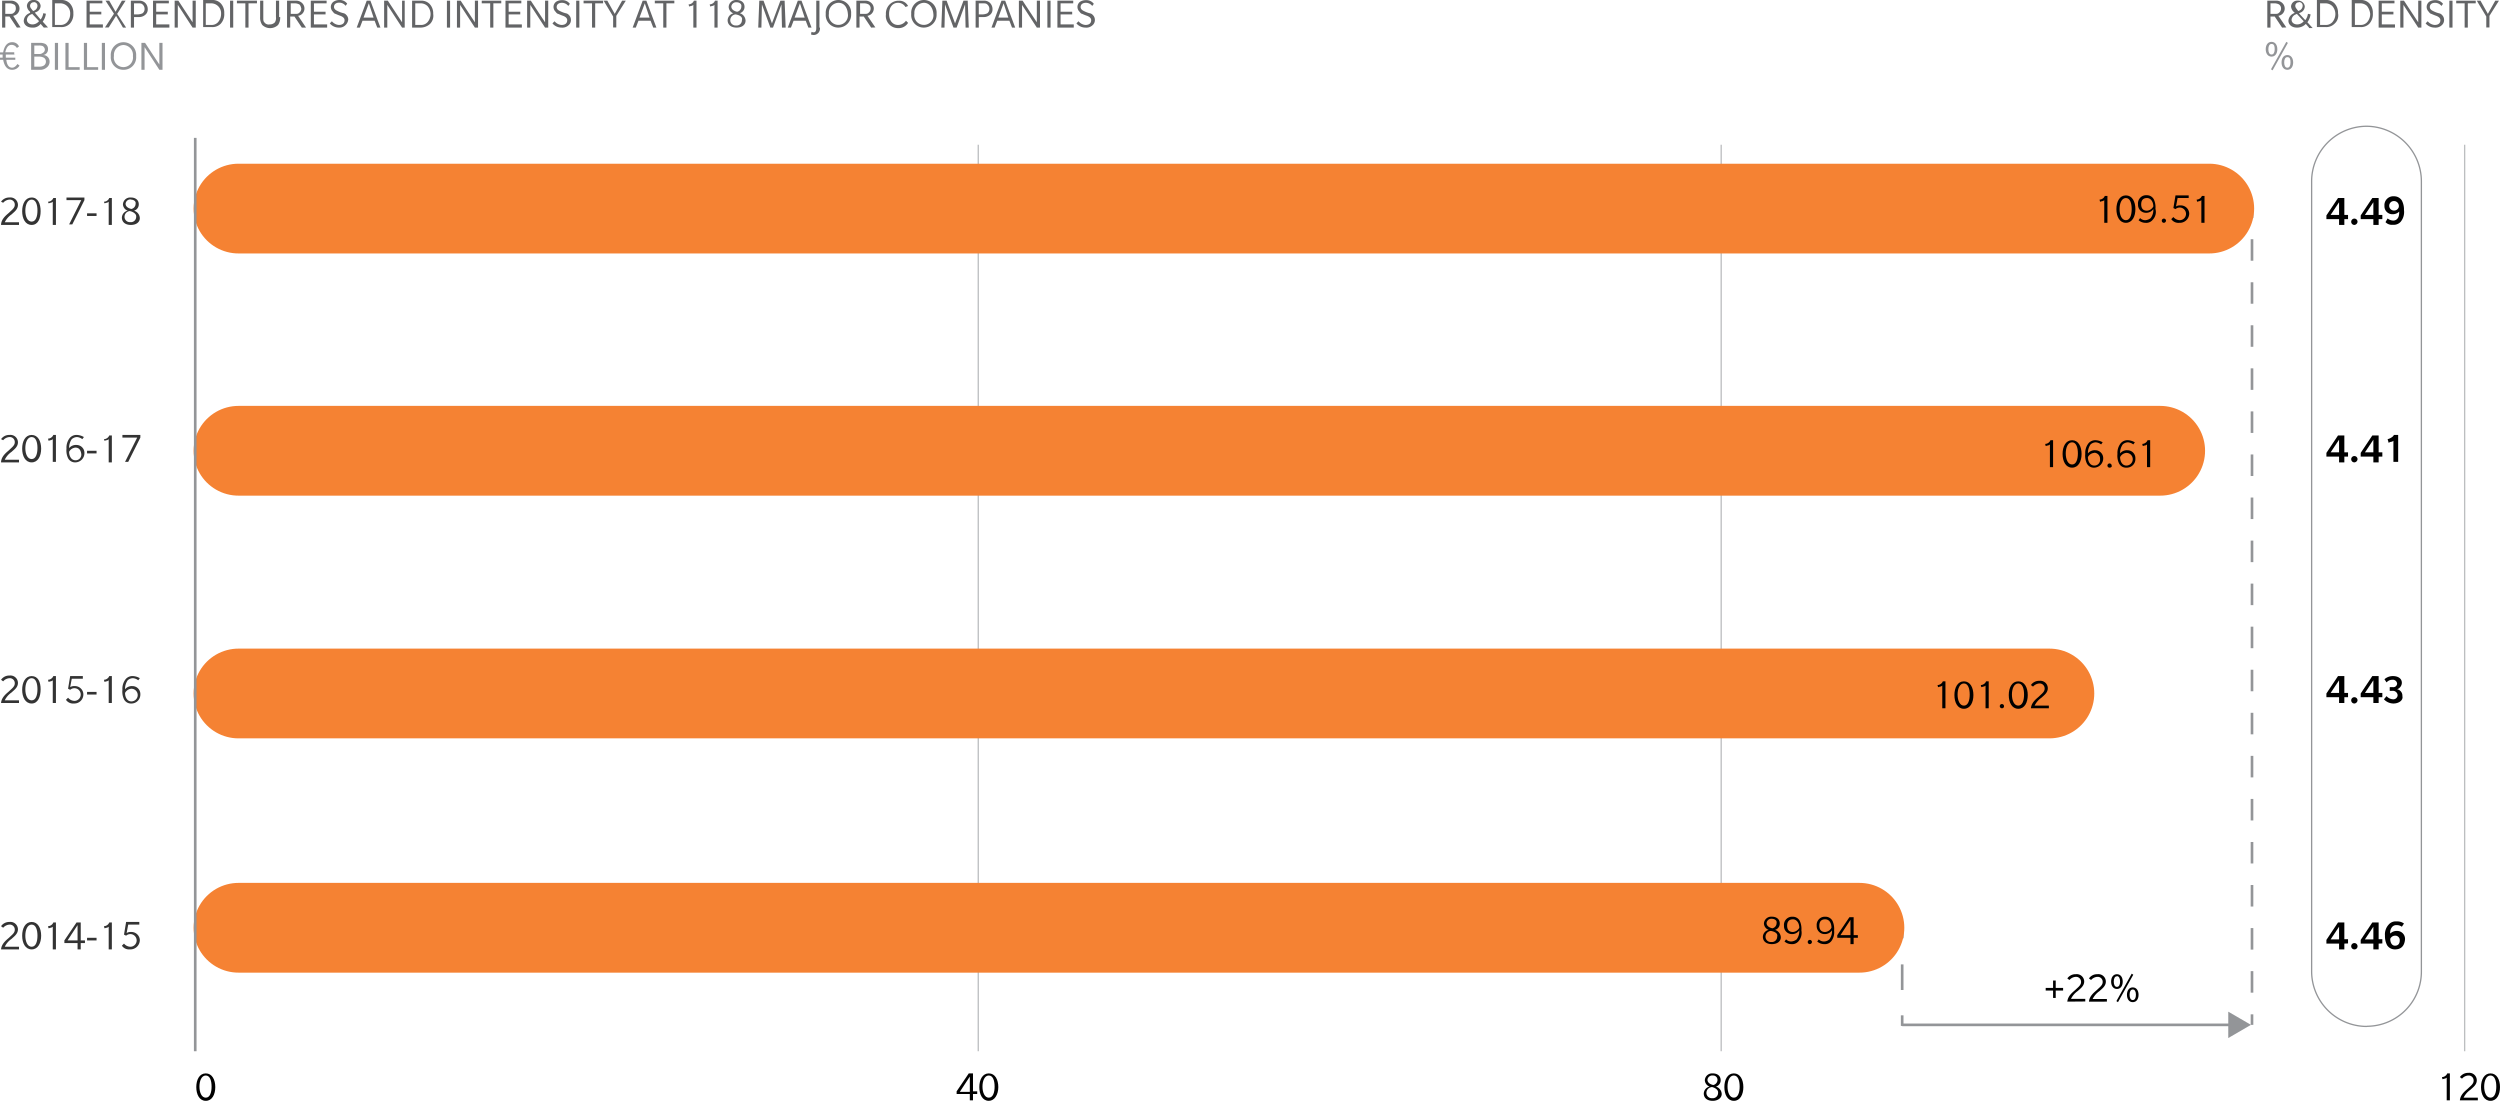 <svg xmlns="http://www.w3.org/2000/svg" viewBox="0 0 473.8 208.63"><title>Asset 1</title><g id="Layer_2" data-name="Layer 2"><g id="Layer_1-2" data-name="Layer 1"><g id="Layer_2-2" data-name="Layer 2"><g id="Layer_1-2-2" data-name="Layer 1-2"><g id="Layer_3" data-name="Layer 3"><line x1="426.8" y1="194.23" x2="426.8" y2="192.23" fill="none" stroke="#939598" stroke-linejoin="round" stroke-width="0.5"/><line x1="426.8" y1="188.13" x2="426.8" y2="43.33" fill="none" stroke="#939598" stroke-linejoin="round" stroke-width="0.5" stroke-dasharray="4.08 4.08"/><line x1="426.8" y1="41.33" x2="426.8" y2="39.33" fill="none" stroke="#939598" stroke-linejoin="round" stroke-width="0.5"/><line x1="360.5" y1="194.43" x2="360.5" y2="192.43" fill="none" stroke="#939598" stroke-linejoin="round" stroke-width="0.5"/><line x1="360.5" y1="187.63" x2="360.5" y2="180.33" fill="none" stroke="#939598" stroke-linejoin="round" stroke-width="0.5" stroke-dasharray="4.86 4.86"/><line x1="360.5" y1="177.83" x2="360.5" y2="175.83" fill="none" stroke="#939598" stroke-linejoin="round" stroke-width="0.5"/><line x1="185.4" y1="199.23" x2="185.4" y2="27.43" fill="none" stroke="#bcbec0" stroke-miterlimit="10" stroke-width="0.25"/><line x1="326.2" y1="199.23" x2="326.2" y2="27.43" fill="none" stroke="#bcbec0" stroke-miterlimit="10" stroke-width="0.25"/><line x1="45.2" y1="175.83" x2="352.4" y2="175.83" fill="none" stroke="#f58233" stroke-linecap="round" stroke-miterlimit="10" stroke-width="17.01"/><line x1="45.2" y1="131.43" x2="388.4" y2="131.43" fill="none" stroke="#f58233" stroke-linecap="round" stroke-miterlimit="10" stroke-width="17.01"/><line x1="45.2" y1="85.43" x2="409.4" y2="85.43" fill="none" stroke="#f58233" stroke-linecap="round" stroke-miterlimit="10" stroke-width="17.01"/><line x1="45.2" y1="39.53" x2="418.7" y2="39.53" fill="none" stroke="#f58233" stroke-linecap="round" stroke-miterlimit="10" stroke-width="17.01"/><line x1="467.1" y1="199.23" x2="467.1" y2="27.43" fill="none" stroke="#bcbec0" stroke-miterlimit="10" stroke-width="0.25"/><path d="M184.4,207.33v1.2h-.6v-1.2h-2.5v-.5l2.3-3.4h.8v3.4h.8v.5Zm-.6-3.3-1.9,2.9h1.9Z"/><path d="M187.4,208.63c-1.2,0-1.8-1.2-1.8-2.6s.6-2.6,1.8-2.6,1.8,1.2,1.8,2.6S188.5,208.63,187.4,208.63Zm0-4.8c-.8,0-1.2,1-1.2,2.1s.4,2.1,1.2,2.1,1.1-1,1.1-2.1S188.2,203.83,187.4,203.83Z"/><path d="M463.7,208.53v-4.3a.76.76,0,0,1-.4.2c-.1,0-.3.1-.4.1l-.1-.4a1.07,1.07,0,0,0,.6-.2,1,1,0,0,0,.4-.5h.5v5.1h-.6Z"/><path d="M466.2,208.53c.1-1.2,1.2-1.9,1.6-2.3s1-.8,1-1.4a.94.94,0,0,0-.88-1h-.12a1.71,1.71,0,0,0-1.2.6l-.4-.3a1.87,1.87,0,0,1,1.6-.8,1.42,1.42,0,0,1,1.6,1.4c0,.9-.8,1.4-1.2,1.8a3.84,3.84,0,0,0-1.3,1.5h2.7v.5Z"/><path d="M472,208.63c-1.2,0-1.8-1.2-1.8-2.6s.6-2.6,1.8-2.6,1.8,1.2,1.8,2.6S473.2,208.63,472,208.63Zm0-4.8c-.8,0-1.2,1-1.2,2.1s.4,2.1,1.2,2.1,1.1-1,1.1-2.1S472.8,203.83,472,203.83Z"/><path d="M324.6,208.63c-1,0-1.7-.5-1.7-1.4a1.4,1.4,0,0,1,1.1-1.3,1.35,1.35,0,0,1-.9-1.2,1.37,1.37,0,0,1,1.43-1.3h.07c.8,0,1.5.4,1.5,1.3a1.23,1.23,0,0,1-.9,1.2,1.54,1.54,0,0,1,1.1,1.4C326.3,208.13,325.5,208.63,324.6,208.63Zm-.2-2.6a1.1,1.1,0,0,0-1,1.1,1,1,0,0,0,1,1h.11a1,1,0,0,0,1.1-1C325.7,206.53,325,206.13,324.4,206Zm.2-2.2a.91.91,0,0,0-1,.8c0,.6.6.9,1.1,1a1,1,0,0,0,.8-1,.82.82,0,0,0-.84-.8Z"/><path d="M328.6,208.63c-1.2,0-1.8-1.2-1.8-2.6s.6-2.6,1.8-2.6,1.8,1.2,1.8,2.6S329.8,208.63,328.6,208.63Zm0-4.8c-.8,0-1.2,1-1.2,2.1s.4,2.1,1.2,2.1,1.1-1,1.1-2.1S329.4,203.83,328.6,203.83Z"/><path d="M.2,87.53c.1-1.2,1.2-1.9,1.6-2.3s1-.8,1-1.4a.94.94,0,0,0-.88-1H1.8a1.71,1.71,0,0,0-1.2.6l-.4-.2a1.87,1.87,0,0,1,1.6-.8,1.42,1.42,0,0,1,1.6,1.4c0,.9-.8,1.4-1.2,1.8a3.84,3.84,0,0,0-1.3,1.5H3.6v.5H.2Z" fill="#333"/><path d="M6,87.63c-1.2,0-1.8-1.2-1.8-2.6s.6-2.6,1.8-2.6,1.8,1.2,1.8,2.6S7.2,87.63,6,87.63Zm0-4.8c-.8,0-1.2,1-1.2,2.1S5.2,87,6,87s1.1-1,1.1-2.1S6.8,82.83,6,82.83Z" fill="#333"/><path d="M10,87.53v-4.3a.76.76,0,0,1-.4.2c-.1,0-.3.1-.4.1l-.1-.4a1.07,1.07,0,0,0,.6-.2,1,1,0,0,0,.4-.5h.5v5.1Z" fill="#333"/><path d="M14.3,87.63a1.48,1.48,0,0,1-1.4-.8,3.36,3.36,0,0,1-.3-1.8,2.94,2.94,0,0,1,.6-2,1.68,1.68,0,0,1,1.4-.6,2.83,2.83,0,0,1,1.3.4l-.3.4a1.88,1.88,0,0,0-1-.4,1.53,1.53,0,0,0-1,.4,2.83,2.83,0,0,0-.5,1.7,1.65,1.65,0,0,1,1.4-.6,1.5,1.5,0,0,1,1.5,1.5s0,.07,0,.1A1.75,1.75,0,0,1,14.3,87.63Zm0-2.8a1.48,1.48,0,0,0-1.2.8c0,.8.4,1.6,1.2,1.6A1.07,1.07,0,0,0,15.4,86C15.3,85.33,15,84.83,14.3,84.83Z" fill="#333"/><path d="M16.5,85.93v-.5h1.8v.5Z" fill="#333"/><path d="M20.6,87.53v-4.3a.76.76,0,0,1-.4.2c-.1,0-.3.1-.4.1l-.1-.3a1.07,1.07,0,0,0,.6-.2,1,1,0,0,0,.4-.5h.5v5.1h-.6Z" fill="#333"/><path d="M24.3,87.53h-.6l2.3-4.6H23.2v-.5h3.4v.5Z" fill="#333"/><path d="M.2,42.53c.1-1.2,1.2-1.9,1.6-2.3s1-.8,1-1.4a.94.94,0,0,0-.88-1H1.8a1.71,1.71,0,0,0-1.2.6l-.4-.2a1.87,1.87,0,0,1,1.6-.8,1.42,1.42,0,0,1,1.6,1.4c0,.9-.8,1.4-1.2,1.8a3.84,3.84,0,0,0-1.3,1.5H3.6v.5H.2Z" fill="#333"/><path d="M6,42.63c-1.2,0-1.8-1.2-1.8-2.6s.6-2.6,1.8-2.6,1.7,1.2,1.7,2.6S7.2,42.63,6,42.63Zm0-4.8c-.8,0-1.2,1-1.2,2.1S5.2,42,6,42s1.1-1,1.1-2.1S6.8,37.83,6,37.83Z" fill="#333"/><path d="M10,42.53v-4.3a.76.76,0,0,1-.4.2c-.1,0-.3.1-.4.1l-.1-.3a1.07,1.07,0,0,0,.6-.2,1,1,0,0,0,.4-.5h.5v5.1H10Z" fill="#333"/><path d="M13.7,42.53h-.6l2.3-4.6H12.6v-.5H16v.5Z" fill="#333"/><path d="M16.5,40.93v-.5h1.8v.5Z" fill="#333"/><path d="M20.6,42.53v-4.3a.76.76,0,0,1-.4.2c-.1,0-.3.1-.4.1l-.1-.3a1.07,1.07,0,0,0,.6-.2,1,1,0,0,0,.4-.5h.5v5.1h-.6Z" fill="#333"/><path d="M24.8,42.63c-1,0-1.7-.5-1.7-1.4a1.4,1.4,0,0,1,1.1-1.3,1.35,1.35,0,0,1-.9-1.2,1.37,1.37,0,0,1,1.43-1.3h.07c.8,0,1.5.4,1.5,1.3a1.23,1.23,0,0,1-.9,1.2,1.54,1.54,0,0,1,1.1,1.4C26.5,42.13,25.8,42.63,24.8,42.63ZM24.6,40a1.1,1.1,0,0,0-1,1.1,1,1,0,0,0,1,1h.11a1,1,0,0,0,1.1-1C25.9,40.53,25.2,40.13,24.6,40Zm.2-2.2a.91.91,0,0,0-1,.8c0,.6.6.9,1.1,1a1,1,0,0,0,.8-1C25.8,38.13,25.3,37.83,24.8,37.83Z" fill="#333"/><path d="M.2,179.93c.1-1.2,1.2-1.9,1.6-2.3s1-.8,1-1.4a.94.94,0,0,0-.88-1H1.8a1.71,1.71,0,0,0-1.2.6l-.4-.3a1.87,1.87,0,0,1,1.6-.8,1.42,1.42,0,0,1,1.6,1.4c0,.9-.8,1.4-1.2,1.8a3.84,3.84,0,0,0-1.3,1.5H3.6v.5Z" fill="#333"/><path d="M6,179.93c-1.2,0-1.8-1.2-1.8-2.6s.6-2.6,1.8-2.6,1.8,1.2,1.8,2.6S7.2,179.93,6,179.93Zm0-4.7c-.8,0-1.2,1-1.2,2.1s.4,2.1,1.2,2.1,1.1-1,1.1-2.1S6.8,175.23,6,175.23Z" fill="#333"/><path d="M10,179.93v-4.3a.76.76,0,0,1-.4.2c-.1,0-.3.1-.4.1l-.1-.4a1.07,1.07,0,0,0,.6-.2,1,1,0,0,0,.4-.5h.5v5.1H10Z" fill="#333"/><path d="M15.3,178.73v1.2h-.6v-1.2H12.2v-.5l2.3-3.4h.8v3.4h.8v.5Zm-.6-3.4-1.9,2.9h1.9Z" fill="#333"/><path d="M16.5,178.23v-.5h1.8v.5Z" fill="#333"/><path d="M20.6,179.93v-4.3a.76.76,0,0,1-.4.2c-.1,0-.3.1-.4.1l-.1-.4a1.07,1.07,0,0,0,.6-.2,1,1,0,0,0,.4-.5h.5v5.1h-.6Z" fill="#333"/><path d="M24.6,179.93a1.63,1.63,0,0,1-1.5-.7l.4-.4a1.63,1.63,0,0,0,1.2.6,1.2,1.2,0,0,0,0-2.4h0a1.21,1.21,0,0,0-.8.3l-.4-.2.4-2.4h2.5v.5H24.3l-.3,1.6a1.29,1.29,0,0,1,.8-.2,1.6,1.6,0,0,1,1.7,1.5s0,.07,0,.1a1.79,1.79,0,0,1-1.87,1.7Z" fill="#333"/><path d="M.2,133.23c.1-1.2,1.2-1.9,1.6-2.3s1-.8,1-1.4a.94.94,0,0,0-.88-1H1.8a1.71,1.71,0,0,0-1.2.6l-.4-.3a1.87,1.87,0,0,1,1.6-.8,1.42,1.42,0,0,1,1.6,1.4c0,.9-.8,1.4-1.2,1.8a3.84,3.84,0,0,0-1.3,1.5H3.6v.5Z" fill="#333"/><path d="M6,133.33c-1.2,0-1.8-1.2-1.8-2.6s.6-2.6,1.8-2.6,1.7,1.1,1.7,2.5S7.2,133.33,6,133.33Zm0-4.8c-.8,0-1.2,1-1.2,2.1s.4,2.1,1.2,2.1,1.1-1,1.1-2.1S6.8,128.53,6,128.53Z" fill="#333"/><path d="M10,133.23v-4.3a.76.76,0,0,1-.4.2c-.1,0-.3.1-.4.1l-.1-.4a1.07,1.07,0,0,0,.6-.2,1,1,0,0,0,.4-.5h.5v5.1H10Z" fill="#333"/><path d="M14,133.33a1.63,1.63,0,0,1-1.5-.7l.4-.4a1.63,1.63,0,0,0,1.2.6,1.2,1.2,0,0,0,0-2.4h0a1.21,1.21,0,0,0-.8.3l-.4-.2.4-2.4h2.4v.5H13.6l-.3,1.6a1.29,1.29,0,0,1,.8-.2,1.6,1.6,0,0,1,1.7,1.5s0,.07,0,.1a1.71,1.71,0,0,1-1.72,1.7Z" fill="#333"/><path d="M16.5,131.63v-.5h1.8v.5Z" fill="#333"/><path d="M20.6,133.23v-4.3a.76.76,0,0,1-.4.2c-.1,0-.3.1-.4.1l-.1-.4a1.07,1.07,0,0,0,.6-.2,1,1,0,0,0,.4-.5h.5v5.1h-.6Z" fill="#333"/><path d="M24.9,133.33a1.48,1.48,0,0,1-1.4-.8,3.36,3.36,0,0,1-.3-1.8,2.94,2.94,0,0,1,.6-2,1.68,1.68,0,0,1,1.4-.6,2.83,2.83,0,0,1,1.3.4l-.3.4a1.88,1.88,0,0,0-1-.4,1.53,1.53,0,0,0-1,.4,2.83,2.83,0,0,0-.5,1.7,1.65,1.65,0,0,1,1.4-.6,1.5,1.5,0,0,1,1.5,1.5s0,.07,0,.1a1.69,1.69,0,0,1-1.68,1.7Zm0-2.8a1.48,1.48,0,0,0-1.2.8c0,.8.4,1.6,1.2,1.6a1.2,1.2,0,0,0,0-2.4Z" fill="#333"/><path d="M3.2,5.23,1.8,3.13H1v2.1H.4V.13H2a1.59,1.59,0,0,1,1.2.4,1.43,1.43,0,0,1,.5,1.1A1.41,1.41,0,0,1,2.5,3l1.4,2.2ZM2.6.83a1.88,1.88,0,0,0-.8-.2H1v2h.8c.4,0,.6,0,.8-.2a1,1,0,0,0,.4-.8C3,1.23,2.9.93,2.6.83Z" fill="#636466"/><path d="M8.3,5.23l-.6-.7a1.8,1.8,0,0,1-1.6.7c-1,0-1.6-.6-1.6-1.3a1.66,1.66,0,0,1,1-1.4l.2-.1v-.2a1.58,1.58,0,0,1-.6-1.1A1.17,1.17,0,0,1,6.33,0H6.4a1.23,1.23,0,0,1,1.3,1.1,1.29,1.29,0,0,1-.9,1.2l-.2.1,1.1,1.3a2.57,2.57,0,0,0,.5-1.2l.5.1a3.39,3.39,0,0,1-.6,1.5l1,1.1ZM6.1,2.63l-.2.1a1.19,1.19,0,0,0-.8,1c0,.5.4.9,1.1.9A1.63,1.63,0,0,0,7.4,4ZM6.4.43a.68.68,0,0,0-.7.66s0,0,0,0c0,.4.3.6.4.8l.2.2L6.5,2a1,1,0,0,0,.6-.9.68.68,0,0,0-.66-.7Z" fill="#636466"/><path d="M13.2,4.53a2.2,2.2,0,0,1-1.7.6H9.9V0h1.6a2.2,2.2,0,0,1,1.7.6,2.56,2.56,0,0,1,.7,1.9A2.65,2.65,0,0,1,13.2,4.53Zm-.5-3.4a1.9,1.9,0,0,0-1.3-.5h-1v4.1h1a1.66,1.66,0,0,0,1.3-.5,2.36,2.36,0,0,0,.6-1.6A1.89,1.89,0,0,0,12.7,1.13Z" fill="#636466"/><path d="M16.4,5.23V.13h3v.5H17v1.6h2.2v.5H17v1.9h2.5v.6Z" fill="#636466"/><path d="M23.3,5.23,22,3l-1.4,2.2h-.7l1.7-2.6L20,.13h.7l1.2,2.1L23.1.13h.7l-1.6,2.5,1.7,2.6Z" fill="#636466"/><path d="M27.5,2.83a1.75,1.75,0,0,1-1.2.4h-.9v2h-.6V.13h1.5a1.59,1.59,0,0,1,1.2.4,1.66,1.66,0,0,1,.5,1.2A1.29,1.29,0,0,1,27.5,2.83Zm-.5-2c-.2-.2-.5-.2-.9-.2h-.7v2.1h.7a2.39,2.39,0,0,0,.9-.2,1,1,0,0,0,.4-.8A1.1,1.1,0,0,0,27,.83Z" fill="#636466"/><path d="M29,5.23V.13h3v.5H29.6v1.6h2.2v.5H29.6v1.9h2.5v.6Z" fill="#636466"/><path d="M36.5,5.23,33.7.93v4.3h-.6V.13h.7l2.7,4.1V.13h.6v5.1Z" fill="#636466"/><path d="M41.8,4.53a2.2,2.2,0,0,1-1.7.6H38.5V0h1.6a2.2,2.2,0,0,1,1.7.6,2.56,2.56,0,0,1,.7,1.9A2.65,2.65,0,0,1,41.8,4.53Zm-.5-3.4A1.9,1.9,0,0,0,40,.63H39v4.1h1a1.66,1.66,0,0,0,1.3-.5,2.36,2.36,0,0,0,.6-1.6A1.89,1.89,0,0,0,41.3,1.13Z" fill="#636466"/><path d="M43.6,5.23V.13h.6v5.1Z" fill="#636466"/><path d="M47.1.63v4.6h-.6V.63H44.9V.13h3.8v.5Z" fill="#636466"/><path d="M53.1,3.23a2.41,2.41,0,0,1-.4,1.5,2.17,2.17,0,0,1-3,0,2.41,2.41,0,0,1-.4-1.5V.13h.6v3.1c0,.6,0,.8.2,1a1,1,0,0,0,1,.4,1.33,1.33,0,0,0,1-.4,1.5,1.5,0,0,0,.2-1V.13h.6v3.1Z" fill="#636466"/><path d="M57.2,5.23l-1.4-2.1H55v2.1h-.6V.13H56a1.59,1.59,0,0,1,1.2.4,1.43,1.43,0,0,1,.5,1.1A1.41,1.41,0,0,1,56.5,3L58,5.23ZM56.7.83a1.88,1.88,0,0,0-.8-.2h-.8v2h.8c.4,0,.6,0,.8-.2a1,1,0,0,0,.4-.8C57,1.23,56.9.93,56.7.83Z" fill="#636466"/><path d="M58.9,5.23V.13h3v.5H59.5v1.6h2.2v.5H59.5v1.9H62v.6Z" fill="#636466"/><path d="M65.4,4.83a1.59,1.59,0,0,1-1.2.4,2.22,2.22,0,0,1-1.7-.8l.4-.4a1.91,1.91,0,0,0,1.3.7c.8,0,1.1-.4,1.1-.9s-.5-.7-.7-.8a10.37,10.37,0,0,1-1-.4c-.1,0-.3-.1-.5-.4a1.27,1.27,0,0,1-.4-.9,1.23,1.23,0,0,1,.5-1A2,2,0,0,1,64.3,0a1.72,1.72,0,0,1,1.5.7l-.3.4a1.51,1.51,0,0,0-1.2-.6c-.6,0-1,.3-1,.8s.5.7.7.8a4.87,4.87,0,0,0,1.1.4.91.91,0,0,1,.5.3,1.27,1.27,0,0,1,.4.9A1.68,1.68,0,0,1,65.4,4.83Z" fill="#636466"/><path d="M71.5,5.23,71,3.93H68.7l-.5,1.3h-.6L69.5.13h.7l1.9,5.1ZM69.9.63l-1,2.7h1.9Z" fill="#636466"/><path d="M76.2,5.23,73.4.93v4.3h-.6V.13h.7l2.7,4.1V.13h.5v5.1Z" fill="#636466"/><path d="M81.5,4.53a2.67,2.67,0,0,1-1.8.7H78.1V.13h1.6a2.2,2.2,0,0,1,1.7.6,2.56,2.56,0,0,1,.7,1.9A2.2,2.2,0,0,1,81.5,4.53ZM81,1.13a1.9,1.9,0,0,0-1.3-.5h-1v4.1h1a1.66,1.66,0,0,0,1.3-.5,2.36,2.36,0,0,0,.6-1.6A2.29,2.29,0,0,0,81,1.13Z" fill="#636466"/><path d="M84.7,5.23V.13h.6v5.1Z" fill="#636466"/><path d="M90,5.23,87.2.93v4.3h-.6V.13h.7L90,4.23V.13h.6v5.1Z" fill="#636466"/><path d="M93.5.63v4.6h-.6V.63H91.3V.13H95v.5Z" fill="#636466"/><path d="M95.8,5.23V.13h3v.5H96.4v1.6h2.2v.5H96.4v1.9h2.5v.6Z" fill="#636466"/><path d="M103.3,5.23,100.5.93v4.3h-.6V.13h.7l2.7,4.1V.13h.6v5.1Z" fill="#636466"/><path d="M107.7,4.83a1.7,1.7,0,0,1-1.3.4,2.22,2.22,0,0,1-1.7-.8l.4-.4a1.91,1.91,0,0,0,1.3.7c.8,0,1.1-.4,1.1-.9s-.5-.7-.7-.8a10.37,10.37,0,0,1-1-.4c-.1,0-.3-.1-.5-.4a1.27,1.27,0,0,1-.4-.9,1.23,1.23,0,0,1,.5-1,2,2,0,0,1,1.1-.3,1.72,1.72,0,0,1,1.5.7l-.3.4a1.51,1.51,0,0,0-1.2-.6c-.6,0-1,.3-1,.8s.5.7.7.8a4.87,4.87,0,0,0,1.1.4.91.91,0,0,1,.5.3,1.27,1.27,0,0,1,.4.9A1.29,1.29,0,0,1,107.7,4.83Z" fill="#636466"/><path d="M109.2,5.23V.13h.6v5.1Z" fill="#636466"/><path d="M112.8.63v4.6h-.6V.63h-1.6V.13h3.7v.5Z" fill="#636466"/><path d="M116.8,3v2.2h-.6V3.13l-1.8-3h.7l1.4,2.5,1.4-2.5h.7Z" fill="#636466"/><path d="M123.8,5.23l-.5-1.3H121l-.5,1.3h-.6l1.9-5.1h.7l1.9,5.1ZM122.2.63l-1,2.7h1.9Z" fill="#636466"/><path d="M126.3.63v4.6h-.6V.63h-1.6V.13h3.7v.5Z" fill="#636466"/><path d="M131.4,5.23V.93a.76.76,0,0,1-.4.2c-.1,0-.3.1-.4.1l-.1-.4a1.07,1.07,0,0,0,.6-.2,1,1,0,0,0,.4-.5h.5v5.1Z" fill="#636466"/><path d="M135.4,5.23V.93a.76.76,0,0,1-.4.2c-.1,0-.3.1-.4.1l-.1-.4a1.07,1.07,0,0,0,.6-.2,1,1,0,0,0,.4-.5h.5v5.1Z" fill="#636466"/><path d="M139.6,5.23c-1,0-1.7-.5-1.7-1.4a1.4,1.4,0,0,1,1.1-1.3,1.35,1.35,0,0,1-.9-1.2A1.37,1.37,0,0,1,139.53,0h.07c.8,0,1.5.4,1.5,1.3a1.23,1.23,0,0,1-.9,1.2,1.54,1.54,0,0,1,1.1,1.4C141.3,4.73,140.6,5.23,139.6,5.23Zm-.2-2.5a1.1,1.1,0,0,0-1,1.1,1,1,0,0,0,1,1h.11a1,1,0,0,0,1.1-1c.2-.7-.6-1-1.2-1.1Zm.2-2.3a.91.91,0,0,0-1,.8c0,.6.6.9,1.1,1a1,1,0,0,0,.8-1C140.6.73,140.1.43,139.6.43Z" fill="#636466"/><path d="M148.2,5.23l-.1-4.4-1.6,4.4H146L144.4.83l-.1,4.4h-.6l.2-5.1h.8l1.6,4.3,1.6-4.3h.8l.2,5.1Z" fill="#636466"/><path d="M153.2,5.23l-.5-1.3h-2.3l-.5,1.3h-.6l1.9-5.1h.7l1.9,5.1ZM151.6.63l-1,2.7h1.9Z" fill="#636466"/><path d="M155.4,5.23a1.33,1.33,0,0,1-.3,1,1.23,1.23,0,0,1-.8.4,1.45,1.45,0,0,1-.6-.1l.1-.5a1,1,0,0,0,.4.1c.3,0,.5-.2.5-.8V.13h.6v5.1Z" fill="#636466"/><path d="M158.9,5.23a2.37,2.37,0,0,1-2.4-2.6,2.41,2.41,0,1,1,4.8,0,2.42,2.42,0,0,1-2.23,2.59Zm0-4.7a1.88,1.88,0,0,0-1.81,1.95q0,.08,0,.15a1.82,1.82,0,1,0,3.6,0C160.6,1.43,160,.53,158.9.53Z" fill="#636466"/><path d="M165.1,5.23l-1.4-2.1h-.8v2.1h-.6V.13h1.6a1.59,1.59,0,0,1,1.2.4,1.43,1.43,0,0,1,.5,1.1A1.41,1.41,0,0,1,164.4,3l1.5,2.2Zm-.5-4.4a1.88,1.88,0,0,0-.8-.2H163v2h.8c.4,0,.6,0,.8-.2a1,1,0,0,0,.4-.8A.89.89,0,0,0,164.6.83Z" fill="#636466"/><path d="M171.6,1.33a1.59,1.59,0,0,0-1.4-.8c-1,0-1.7.8-1.7,2.1s.7,2.1,1.7,2.1a1.85,1.85,0,0,0,1.5-.8l.4.4a2.09,2.09,0,0,1-1.9,1,2.3,2.3,0,0,1-2.3-2.6A2.42,2.42,0,0,1,170.13.14h.17a1.84,1.84,0,0,1,1.8,1Z" fill="#636466"/><path d="M175.1,5.23a2.37,2.37,0,0,1-2.4-2.6,2.41,2.41,0,1,1,4.8,0,2.42,2.42,0,0,1-2.23,2.59Zm0-4.7a1.88,1.88,0,0,0-1.81,1.95q0,.08,0,.15a1.82,1.82,0,1,0,3.6,0C176.8,1.43,176.1.53,175.1.53Z" fill="#636466"/><path d="M183,5.23l-.1-4.4-1.6,4.4h-.6L179.1.83l-.1,4.4h-.6l.2-5.1h.8l1.6,4.3,1.6-4.3h.8l.2,5.1Z" fill="#636466"/><path d="M187.6,2.83a1.75,1.75,0,0,1-1.2.4h-.9v2h-.6V.13h1.5a1.59,1.59,0,0,1,1.2.4,1.66,1.66,0,0,1,.5,1.2A1.29,1.29,0,0,1,187.6,2.83Zm-.5-2c-.2-.2-.5-.2-.9-.2h-.7v2.1h.7a2.39,2.39,0,0,0,.9-.2,1,1,0,0,0,.4-.8A1.1,1.1,0,0,0,187.1.83Z" fill="#636466"/><path d="M191.8,5.23l-.5-1.3H189l-.5,1.3h-.6l1.9-5.1h.7l1.9,5.1ZM190.2.63l-1,2.7h1.9Z" fill="#636466"/><path d="M196.5,5.23,193.7.93v4.3h-.6V.13h.7l2.7,4.1V.13h.6v5.1Z" fill="#636466"/><path d="M198.5,5.23V.13h.6v5.1Z" fill="#636466"/><path d="M200.4,5.23V.13h3v.5H201v1.6h2.2v.5H201v1.9h2.5v.6Z" fill="#636466"/><path d="M207,4.83a1.7,1.7,0,0,1-1.3.4,2.22,2.22,0,0,1-1.7-.8l.4-.4a1.91,1.91,0,0,0,1.3.7c.8,0,1.1-.4,1.1-.9s-.5-.7-.7-.8a10.38,10.38,0,0,1-1-.4c-.1,0-.3-.1-.5-.4a1.27,1.27,0,0,1-.4-.9,1.23,1.23,0,0,1,.5-1,2,2,0,0,1,1.1-.3,1.72,1.72,0,0,1,1.5.7l-.3.4a1.51,1.51,0,0,0-1.2-.6c-.6,0-1,.3-1,.8s.5.7.7.8a4.87,4.87,0,0,0,1.1.4.91.91,0,0,1,.5.3,1.27,1.27,0,0,1,.4.9A1.29,1.29,0,0,1,207,4.83Z" fill="#636466"/><path d="M2.9,10.33H1.1v.6H2.9v.4H1.2c.1,1,.5,1.5,1.1,1.5s1-.7,1-.7l.4.3a1.59,1.59,0,0,1-1.4.8c-1,0-1.5-.8-1.7-1.9H0v-.4H.5v-.6H0v-.4H.6C.8,8.83,1.3,8,2.3,8a1.36,1.36,0,0,1,1.3.8l-.4.3a1.16,1.16,0,0,0-1-.6c-.7,0-1,.6-1.2,1.4H2.7v.4Z" fill="#939598"/><path d="M8.8,12.83a1.84,1.84,0,0,1-1.3.4H5.9V8.13H7.4a2.34,2.34,0,0,1,1.2.2,1.1,1.1,0,0,1,.5,1,1.07,1.07,0,0,1-.9,1.1h0a1.23,1.23,0,0,1,1.2,1.26v0A1.36,1.36,0,0,1,8.8,12.83Zm-.7-4.1a2,2,0,0,0-.8-.1H6.5v1.6h.8a1.08,1.08,0,0,0,.8-.2.72.72,0,0,0,.4-.7A.92.92,0,0,0,8.1,8.73Zm.2,2.2a1.88,1.88,0,0,0-.8-.2h-1v1.9h1a1.55,1.55,0,0,0,.8-.2.89.89,0,0,0,.4-.8A.84.84,0,0,0,8.3,10.93Z" fill="#939598"/><path d="M10.4,13.23V8.13H11v5.1Z" fill="#939598"/><path d="M12.4,13.23V8.13H13v4.6h2.1v.5Z" fill="#939598"/><path d="M15.9,13.23V8.13h.6v4.6h2.1v.5Z" fill="#939598"/><path d="M19.3,13.23V8.13h.6v5.1Z" fill="#939598"/><path d="M23.4,13.23a2.37,2.37,0,0,1-2.4-2.6,2.41,2.41,0,1,1,4.8,0,2.37,2.37,0,0,1-2.13,2.59Zm0-4.7a1.88,1.88,0,0,0-1.81,1.95q0,.08,0,.15a1.82,1.82,0,1,0,3.6,0,1.88,1.88,0,0,0-1.65-2.09Z" fill="#939598"/><path d="M30.2,13.23l-2.8-4.3v4.3h-.6V8.13h.7l2.7,4.1V8.13h.6v5.1Z" fill="#939598"/><path d="M432.5,5.23l-1.4-2.1h-.8v2.1h-.6V.13h1.6a1.59,1.59,0,0,1,1.2.4,1.43,1.43,0,0,1,.5,1.1A1.41,1.41,0,0,1,431.8,3l1.5,2.2Zm-.6-4.4a1.88,1.88,0,0,0-.8-.2h-.8v2h.8c.4,0,.6,0,.8-.2a1,1,0,0,0,.4-.8A.89.89,0,0,0,431.9.83Z" fill="#636466"/><path d="M437.6,5.23l-.6-.7a2.24,2.24,0,0,1-1.7.7c-1,0-1.6-.6-1.6-1.3a1.66,1.66,0,0,1,1-1.4l.2-.1-.1-.1a1.58,1.58,0,0,1-.6-1.1A1.17,1.17,0,0,1,435.43.12h.07a1.23,1.23,0,0,1,1.3,1.1,1.29,1.29,0,0,1-.9,1.2l-.2.1,1.2,1.3a2.57,2.57,0,0,0,.5-1.2l.5.1a3.39,3.39,0,0,1-.6,1.5l1,1.1h-.7Zm-2.3-2.6-.2.1a1.19,1.19,0,0,0-.8,1c0,.5.4.9,1.1.9a1.63,1.63,0,0,0,1.2-.6Zm.4-2.2a.68.68,0,0,0-.7.66s0,0,0,0c0,.4.3.6.4.8l.2.2.2-.1a1,1,0,0,0,.6-.9.68.68,0,0,0-.66-.7Z" fill="#636466"/><path d="M442.4,4.53a2.2,2.2,0,0,1-1.7.6h-1.6V0h1.6a2.2,2.2,0,0,1,1.7.6,2.56,2.56,0,0,1,.7,1.9A2.07,2.07,0,0,1,442.4,4.53Zm-.4-3.4a1.9,1.9,0,0,0-1.3-.5h-1v4.1h1a1.66,1.66,0,0,0,1.3-.5,2.36,2.36,0,0,0,.6-1.6A2.29,2.29,0,0,0,442,1.13Z" fill="#636466"/><path d="M449,4.53a2.2,2.2,0,0,1-1.7.6h-1.6V0h1.6a2.2,2.2,0,0,1,1.7.6,2.56,2.56,0,0,1,.7,1.9A2.65,2.65,0,0,1,449,4.53Zm-.4-3.4a1.9,1.9,0,0,0-1.3-.5h-1v4.1h1a1.66,1.66,0,0,0,1.3-.5,2.36,2.36,0,0,0,.6-1.6A3,3,0,0,0,448.6,1.13Z" fill="#636466"/><path d="M450.8,5.23V.13h3v.5h-2.4v1.6h2.2v.5h-2.2v1.9h2.5v.6Z" fill="#636466"/><path d="M458.3,5.23,455.5.93v4.3h-.6V.13h.7l2.7,4.1V.13h.6v5.1Z" fill="#636466"/><path d="M462.7,4.83a1.7,1.7,0,0,1-1.3.4,2.22,2.22,0,0,1-1.7-.8l.4-.4a1.91,1.91,0,0,0,1.3.7c.8,0,1.1-.4,1.1-.9s-.5-.7-.7-.8a10.37,10.37,0,0,1-1-.4c-.1,0-.3-.1-.5-.4a1.27,1.27,0,0,1-.4-.9,1.23,1.23,0,0,1,.5-1,2,2,0,0,1,1.1-.3,1.72,1.72,0,0,1,1.5.7l-.3.4a1.51,1.51,0,0,0-1.2-.6c-.6,0-1,.3-1,.8s.5.7.7.8a4.87,4.87,0,0,0,1.1.4.91.91,0,0,1,.5.3,1.27,1.27,0,0,1,.4.9A1.29,1.29,0,0,1,462.7,4.83Z" fill="#636466"/><path d="M464.2,5.23V.13h.6v5.1Z" fill="#636466"/><path d="M467.7.63v4.6h-.6V.63h-1.6V.13h3.7v.5Z" fill="#636466"/><path d="M471.8,3v2.2h-.6V3.13l-1.8-3h.7l1.4,2.5,1.4-2.5h.7Z" fill="#636466"/><path d="M430.5,10.73c-.7,0-1.1-.6-1.1-1.4s.4-1.4,1.1-1.4,1.1.6,1.1,1.4S431.2,10.73,430.5,10.73Zm0-2.4c-.4,0-.6.4-.6,1s.2,1,.6,1,.6-.4.6-1S431,8.33,430.5,8.33Zm.2,5-.3-.2,2.9-5.2.3.2Zm2.8-.1c-.7,0-1.1-.6-1.1-1.4s.4-1.4,1.1-1.4,1.1.6,1.1,1.4S434.2,13.23,433.5,13.23Zm0-2.4c-.4,0-.6.4-.6,1s.2,1,.6,1,.6-.4.6-1S434,10.83,433.5,10.83Z" fill="#939598"/><line x1="360.5" y1="194.23" x2="423" y2="194.23" fill="none" stroke="#939598" stroke-linejoin="round" stroke-width="0.5"/><polygon points="422.3 196.73 426.6 194.23 422.3 191.73 422.3 196.73" fill="#939598"/><path d="M192.1,34.23" fill="none" stroke="#606161" stroke-linejoin="round" stroke-width="0.78"/><path d="M147,39.53" fill="none" stroke="#606161" stroke-linejoin="round" stroke-width="0.78"/><path d="M335.8,178.93c-1,0-1.7-.5-1.7-1.4a1.4,1.4,0,0,1,1.1-1.3,1.35,1.35,0,0,1-.9-1.2,1.37,1.37,0,0,1,1.43-1.3h.07c.8,0,1.5.4,1.5,1.3a1.23,1.23,0,0,1-.9,1.2,1.54,1.54,0,0,1,1.1,1.4C337.5,178.43,336.8,178.93,335.8,178.93Zm-.2-2.5a1.1,1.1,0,0,0-1,1.1,1,1,0,0,0,1,1h.11a1,1,0,0,0,1.1-1c.2-.7-.6-1-1.2-1.1Zm.2-2.3a.91.91,0,0,0-1,.8c0,.6.6.9,1.1,1a1,1,0,0,0,.8-1c.1-.5-.4-.8-.9-.8Z"/><path d="M340.9,178.33a1.56,1.56,0,0,1-1.4.6,2,2,0,0,1-1.3-.5l.3-.4a1.33,1.33,0,0,0,1,.4,1.78,1.78,0,0,0,1-.4,2.59,2.59,0,0,0,.5-1.7,1.65,1.65,0,0,1-1.4.7,1.5,1.5,0,0,1-1.5-1.5s0-.07,0-.1a1.55,1.55,0,0,1,1.39-1.69h.21a1.48,1.48,0,0,1,1.4.8,3.61,3.61,0,0,1,.3,1.8A2.41,2.41,0,0,1,340.9,178.33Zm-1.1-4.1c-.8,0-1.1.5-1.1,1.2s.3,1.2,1.1,1.2a1.48,1.48,0,0,0,1.2-.8C341,174.93,340.5,174.23,339.8,174.23Z"/><path d="M343,178.93a.4.4,0,1,1,.4-.4h0A.43.43,0,0,1,343,178.93Z"/><path d="M347.1,178.33a1.56,1.56,0,0,1-1.4.6,2,2,0,0,1-1.3-.5l.3-.4a1.33,1.33,0,0,0,1,.4,1.53,1.53,0,0,0,1-.4,2.59,2.59,0,0,0,.5-1.7,1.65,1.65,0,0,1-1.4.7,1.5,1.5,0,0,1-1.5-1.5s0-.07,0-.1a1.55,1.55,0,0,1,1.39-1.69h.21a1.48,1.48,0,0,1,1.4.8,3.61,3.61,0,0,1,.3,1.8A2.83,2.83,0,0,1,347.1,178.33Zm-1.2-4.1c-.8,0-1.1.5-1.1,1.2s.3,1.2,1.1,1.2a1.48,1.48,0,0,0,1.2-.8C347.1,174.93,346.7,174.23,345.9,174.23Z"/><path d="M351.3,177.73v1.2h-.6v-1.2h-2.5v-.5l2.3-3.4h.8v3.4h.8v.5Zm-.6-3.4-1.9,2.9h1.9Z"/><path d="M444.3,178.83v1.1h-1v-1.1h-2.4v-.7l2.2-3.3h1.2V178h.7v.8Zm-1-3.2-1.6,2.4h1.6Z"/><path d="M446.2,179.93a.6.6,0,1,1,.6-.6.58.58,0,0,1-.56.6Z"/><path d="M450.8,178.83v1.1h-1v-1.1h-2.4v-.7l2.2-3.3h1.2V178h.7v.8Zm-1-3.2-1.6,2.4h1.6Z"/><path d="M453.9,179.93a1.73,1.73,0,0,1-1.5-.8,3.67,3.67,0,0,1-.4-1.8,2.75,2.75,0,0,1,.7-2.1,1.75,1.75,0,0,1,1.5-.6,2.11,2.11,0,0,1,1.4.4l-.4.6a1.66,1.66,0,0,0-1-.3,1,1,0,0,0-.8.3,1.62,1.62,0,0,0-.4,1.3,1.75,1.75,0,0,1,1.3-.5,1.5,1.5,0,0,1,1.5,1.5s0,.07,0,.1C455.7,179.23,455.1,179.93,453.9,179.93Zm0-2.6a1,1,0,0,0-.9.6c0,.7.3,1.3.9,1.3s.9-.4.9-1a.84.84,0,0,0-.78-.9h-.12Z"/><path d="M368.1,134.23v-4.3a.76.76,0,0,1-.4.2c-.1,0-.3.1-.4.1l-.1-.4a1.07,1.07,0,0,0,.6-.2,1,1,0,0,0,.4-.5h.5v5.1h-.6Z"/><path d="M372.2,134.33c-1.2,0-1.8-1.2-1.8-2.6s.6-2.6,1.8-2.6,1.8,1.2,1.8,2.6S373.4,134.33,372.2,134.33Zm0-4.8c-.8,0-1.2,1-1.2,2.1s.4,2.1,1.2,2.1,1.1-1,1.1-2.1S373,129.53,372.2,129.53Z"/><path d="M376.3,134.23v-4.3a.76.76,0,0,1-.4.2c-.1,0-.3.1-.4.1l-.1-.4a1.07,1.07,0,0,0,.6-.2,1,1,0,0,0,.4-.5h.5v5.1h-.6Z"/><path d="M379.4,134.23a.4.4,0,1,1,.4-.4h0a.37.37,0,0,1-.34.4Z"/><path d="M382.5,134.33c-1.2,0-1.8-1.2-1.8-2.6s.6-2.6,1.8-2.6,1.8,1.2,1.8,2.6S383.7,134.33,382.5,134.33Zm0-4.8c-.8,0-1.2,1-1.2,2.1s.4,2.1,1.2,2.1,1.1-1,1.1-2.1S383.3,129.53,382.5,129.53Z"/><path d="M384.9,134.23c.1-1.2,1.2-1.9,1.6-2.3s1-.8,1-1.4a.94.94,0,0,0-.88-1h-.12a1.71,1.71,0,0,0-1.2.6l-.4-.3a1.87,1.87,0,0,1,1.6-.8,1.42,1.42,0,0,1,1.6,1.4c0,.9-.8,1.4-1.2,1.8a3.84,3.84,0,0,0-1.3,1.5h2.7v.5Z"/><path d="M388.5,88.53v-4.3a.76.76,0,0,1-.4.2c-.1,0-.3.1-.4.1l-.1-.4a1.07,1.07,0,0,0,.6-.2,1,1,0,0,0,.4-.5h.5v5.1Z"/><path d="M392.7,88.63c-1.2,0-1.8-1.2-1.8-2.6s.6-2.6,1.8-2.6,1.8,1.2,1.8,2.6S393.9,88.63,392.7,88.63Zm0-4.8c-.8,0-1.2,1-1.2,2.1s.4,2.1,1.2,2.1,1.1-1,1.1-2.1S393.5,83.83,392.7,83.83Z"/><path d="M396.9,88.63a1.48,1.48,0,0,1-1.4-.8,3.36,3.36,0,0,1-.3-1.8,2.94,2.94,0,0,1,.6-2,1.68,1.68,0,0,1,1.4-.6,2.83,2.83,0,0,1,1.3.4l-.3.4a1.88,1.88,0,0,0-1-.4,1.53,1.53,0,0,0-1,.4,2.83,2.83,0,0,0-.5,1.7,1.65,1.65,0,0,1,1.4-.6,1.5,1.5,0,0,1,1.5,1.5s0,.07,0,.1A1.75,1.75,0,0,1,396.9,88.63Zm0-2.8a1.48,1.48,0,0,0-1.2.8c0,.8.4,1.6,1.2,1.6A1.07,1.07,0,0,0,398,87a1.13,1.13,0,0,0-1.06-1.2Z"/><path d="M399.8,88.63a.4.4,0,1,1,.4-.4h0C400.3,88.43,400.1,88.63,399.8,88.63Z"/><path d="M403,88.63a1.48,1.48,0,0,1-1.4-.8,3.36,3.36,0,0,1-.3-1.8,2.94,2.94,0,0,1,.6-2,1.68,1.68,0,0,1,1.4-.6,2.83,2.83,0,0,1,1.3.4l-.3.4a1.88,1.88,0,0,0-1-.4,1.53,1.53,0,0,0-1,.4,2.83,2.83,0,0,0-.5,1.7,1.65,1.65,0,0,1,1.4-.6,1.5,1.5,0,0,1,1.5,1.5s0,.07,0,.1a1.63,1.63,0,0,1-1.56,1.7Zm0-2.8a1.48,1.48,0,0,0-1.2.8c0,.8.4,1.6,1.2,1.6a1.2,1.2,0,1,0,0-2.4Z"/><path d="M406.9,88.53v-4.3a.76.76,0,0,1-.4.2c-.1,0-.3.1-.4.1l-.1-.4a1.07,1.07,0,0,0,.6-.2,1,1,0,0,0,.4-.5h.5v5.1Z"/><path d="M398.8,42.23v-4.3a.76.76,0,0,1-.4.2c-.1,0-.3.1-.4.1l-.1-.4a1.07,1.07,0,0,0,.6-.2,1,1,0,0,0,.4-.5h.5v5.1Z"/><path d="M402.9,42.23c-1.2,0-1.8-1.2-1.8-2.6s.6-2.6,1.8-2.6,1.8,1.2,1.8,2.6S404.1,42.23,402.9,42.23Zm0-4.7c-.8,0-1.2,1-1.2,2.1s.4,2.1,1.2,2.1,1.1-1,1.1-2.1S403.7,37.53,402.9,37.53Z"/><path d="M408,41.63a1.56,1.56,0,0,1-1.4.6,2,2,0,0,1-1.3-.5l.3-.4a1.33,1.33,0,0,0,1,.4,1.78,1.78,0,0,0,1-.4,2.59,2.59,0,0,0,.5-1.7,1.65,1.65,0,0,1-1.4.7,1.5,1.5,0,0,1-1.5-1.5s0-.07,0-.1A1.55,1.55,0,0,1,406.59,37h.21a1.48,1.48,0,0,1,1.4.8,3.61,3.61,0,0,1,.3,1.8A2.12,2.12,0,0,1,408,41.63Zm-1.1-4.1c-.8,0-1.1.5-1.1,1.2s.3,1.2,1.1,1.2a1.48,1.48,0,0,0,1.2-.8C408.1,38.23,407.6,37.53,406.9,37.53Z"/><path d="M410.1,42.23a.4.4,0,1,1,.4-.4h0A.43.43,0,0,1,410.1,42.23Z"/><path d="M413,42.23a1.63,1.63,0,0,1-1.5-.7l.4-.4a1.63,1.63,0,0,0,1.2.6,1.2,1.2,0,1,0-.8-2.1l-.4-.2.4-2.4h2.5v.5h-2.1l-.3,1.6a1.29,1.29,0,0,1,.8-.2,1.6,1.6,0,0,1,1.7,1.5s0,.07,0,.1a1.79,1.79,0,0,1-1.87,1.7Z"/><path d="M417.2,42.23v-4.3a.76.76,0,0,1-.4.2c-.1,0-.3.1-.4.1l-.1-.4a1.07,1.07,0,0,0,.6-.2,1,1,0,0,0,.4-.5h.5v5.1Z"/><path d="M444.3,132.13v1.1h-1v-1.1h-2.4v-.7l2.2-3.3h1.2v3.2h.7v.8Zm-1-3.2-1.6,2.4h1.6Z"/><path d="M446.2,133.33a.6.6,0,1,1,.6-.6A.65.65,0,0,1,446.2,133.33Z"/><path d="M450.8,132.13v1.1h-1v-1.1h-2.4v-.7l2.2-3.3h1.2v3.2h.7v.8Zm-1-3.2-1.6,2.4h1.6Z"/><path d="M453.6,133.33a2.5,2.5,0,0,1-1.8-.8l.5-.6a1.73,1.73,0,0,0,1.2.6.81.81,0,0,0,.9-.8.91.91,0,0,0-1-.8h-.5v-.7h.6a.71.71,0,0,0,.8-.7.81.81,0,0,0-.9-.7,1.43,1.43,0,0,0-1.1.5l-.4-.6a2.41,2.41,0,0,1,1.6-.6c.9,0,1.7.4,1.7,1.3a1.35,1.35,0,0,1-.9,1.2,1.23,1.23,0,0,1,1,1.3C455.5,132.73,454.6,133.33,453.6,133.33Z"/><path d="M444.3,86.53v1.1h-1v-1.1h-2.4v-.7l2.2-3.3h1.2v3.2h.7v.8Zm-1-3.2-1.6,2.4h1.6Z"/><path d="M446.2,87.63a.6.6,0,1,1,.6-.6A.65.65,0,0,1,446.2,87.63Z"/><path d="M450.8,86.53v1.1h-1v-1.1h-2.4v-.7l2.2-3.3h1.2v3.2h.7v.8Zm-1-3.2-1.6,2.4h1.6Z"/><path d="M453.6,87.53v-4a.76.76,0,0,1-.4.2,1.06,1.06,0,0,0-.5.2l-.2-.7a2.12,2.12,0,0,0,.7-.3,1.21,1.21,0,0,0,.5-.5h.8v5.1Z"/><path d="M444.3,41.53v1.1h-1v-1.1h-2.4v-.7l2.2-3.3h1.2v3.2h.7v.8Zm-1-3.2-1.6,2.4h1.6Z"/><path d="M446.2,42.63a.6.6,0,1,1,.6-.6A.65.65,0,0,1,446.2,42.63Z"/><path d="M450.8,41.53v1.1h-1v-1.1h-2.4v-.7l2.2-3.3h1.2v3.2h.7v.8Zm-1-3.2-1.6,2.4h1.6Z"/><path d="M455,42a1.75,1.75,0,0,1-1.5.6,1.67,1.67,0,0,1-1.4-.5l.4-.7a1.78,1.78,0,0,0,1,.4,1,1,0,0,0,.8-.3c.2-.2.4-.5.4-1.4a1.75,1.75,0,0,1-1.3.5,1.5,1.5,0,0,1-1.5-1.5s0-.07,0-.1a1.68,1.68,0,0,1,1.55-1.8h.25a1.73,1.73,0,0,1,1.5.8,3.67,3.67,0,0,1,.4,1.8A2.89,2.89,0,0,1,455,42Zm-1.3-3.9a.9.9,0,0,0,0,1.8.91.91,0,0,0,.9-.6.94.94,0,0,0-.9-1.2Z"/><path d="M389.6,187.73v1.4h-.5v-1.4h-1.4v-.5h1.4v-1.4h.5v1.4H391v.5Z"/><path d="M391.8,189.83c.1-1.2,1.2-1.9,1.6-2.3s1-.8,1-1.4a.94.94,0,0,0-.88-1h-.12a1.71,1.71,0,0,0-1.2.6l-.4-.3a1.87,1.87,0,0,1,1.6-.8A1.42,1.42,0,0,1,395,186c0,.9-.8,1.4-1.2,1.8a3.84,3.84,0,0,0-1.3,1.5h2.7v.5Z"/><path d="M395.9,189.83c.1-1.2,1.2-1.9,1.6-2.3s1-.8,1-1.4a.94.94,0,0,0-.88-1h-.12a1.71,1.71,0,0,0-1.2.6l-.4-.3a1.87,1.87,0,0,1,1.6-.8,1.42,1.42,0,0,1,1.6,1.4c0,.9-.8,1.4-1.2,1.8a3.84,3.84,0,0,0-1.3,1.5h2.7v.5Z"/><path d="M401.2,187.43c-.7,0-1.1-.6-1.1-1.4s.4-1.4,1.1-1.4,1.1.6,1.1,1.4S401.9,187.43,401.2,187.43Zm0-2.4c-.4,0-.6.4-.6,1s.2,1,.6,1,.6-.4.6-1S401.6,185,401.2,185Zm.2,4.9-.3-.2,2.9-5.2.3.2Zm2.8,0c-.7,0-1.1-.6-1.1-1.4s.4-1.4,1.1-1.4,1.1.6,1.1,1.4S404.9,189.93,404.2,189.93Zm0-2.4c-.4,0-.6.4-.6,1s.2,1,.6,1,.6-.4.6-1S404.6,187.53,404.2,187.53Z"/><line x1="37" y1="199.23" x2="37" y2="26.13" fill="none" stroke="#939598" stroke-miterlimit="10" stroke-width="0.5"/><path d="M39,208.63c-1.2,0-1.8-1.2-1.8-2.6s.6-2.6,1.8-2.6,1.8,1.2,1.8,2.6S40.2,208.63,39,208.63Zm0-4.8c-.8,0-1.2,1-1.2,2.1s.4,2.1,1.2,2.1,1.1-1,1.1-2.1S39.8,203.83,39,203.83Z"/><path d="M448.5,194.53h0a10.46,10.46,0,0,1-10.4-10.4V34.33a10.46,10.46,0,0,1,10.4-10.4h0a10.46,10.46,0,0,1,10.4,10.4V184a10.35,10.35,0,0,1-10.2,10.5Z" fill="none" stroke="#939598" stroke-miterlimit="10" stroke-width="0.25"/></g></g></g></g></g></svg>